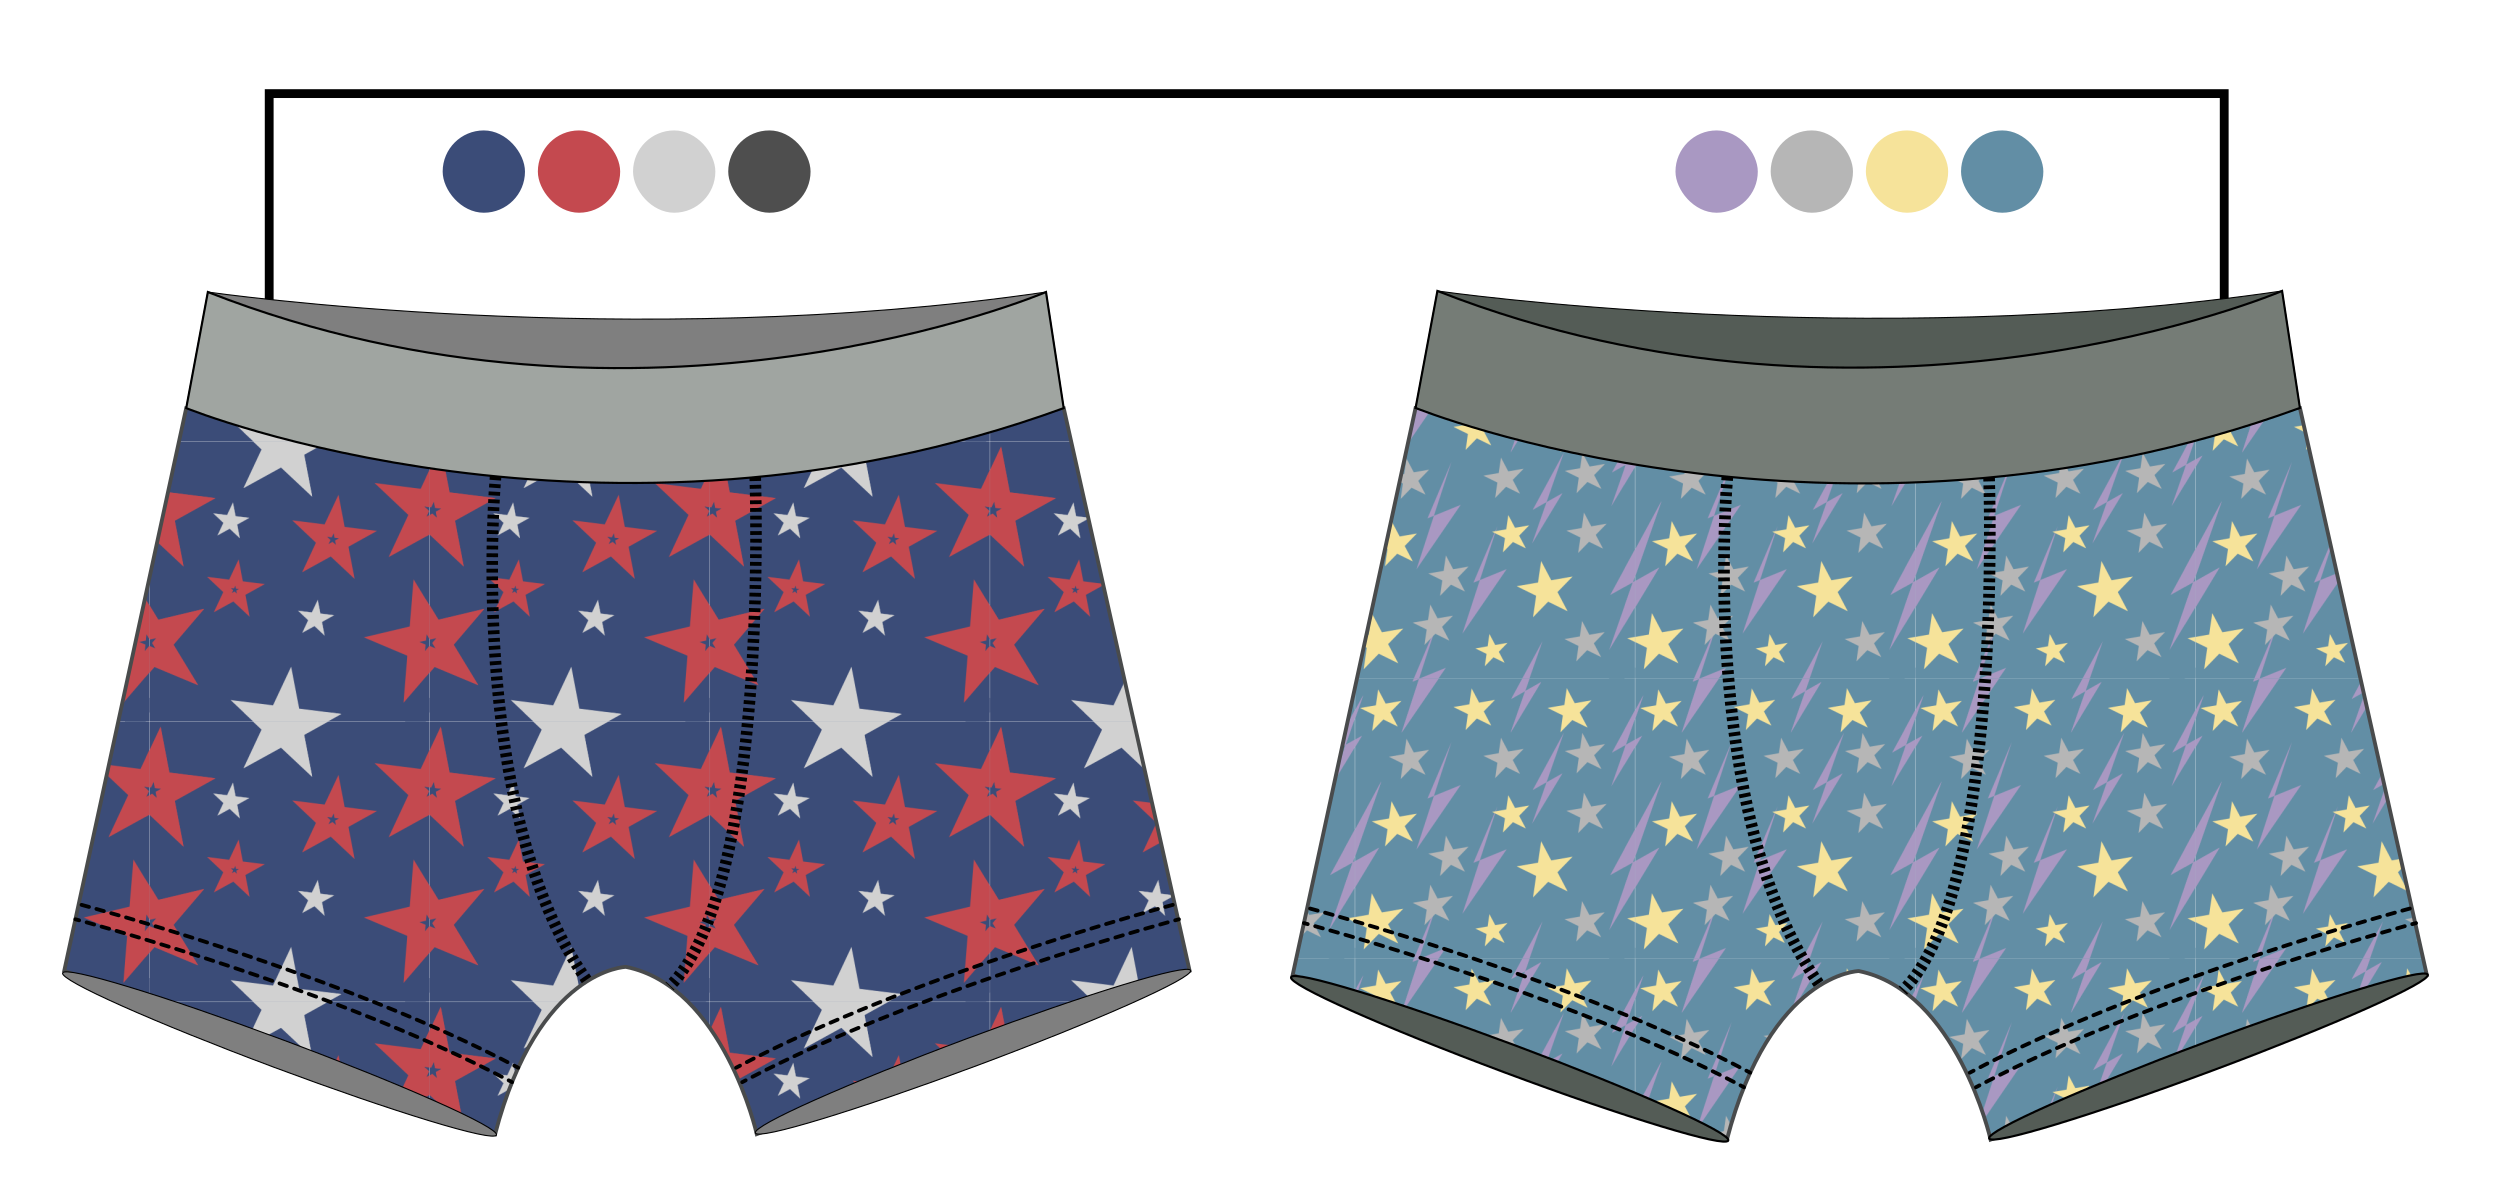 <?xml version="1.0" encoding="UTF-8"?> <svg xmlns="http://www.w3.org/2000/svg" xmlns:xlink="http://www.w3.org/1999/xlink" viewBox="0 0 1985.07 954.44"><defs><pattern id="Motivo_nuevo_4" data-name="Motivo nuevo 4" x="0" y="0" width="453.54" height="453.54" patternTransform="translate(-2328.2 -4098.45) scale(.49)" patternUnits="userSpaceOnUse" viewBox="0 0 453.54 453.54"><g><rect y="0" width="453.54" height="453.54" fill="none"></rect><rect x="414.02" y="415.14" width="487.1" height="477.14" fill="#3b4c78"></rect><g><rect x="-39.53" y="415.14" width="487.1" height="477.14" fill="#3b4c78"></rect><polygon points="200.2 427.91 228.97 366.64 241.7 433.12 308.57 441.46 249.57 474.21 262.31 540.69 212.93 494.39 153.64 527.04 182.2 465.93 133.04 419.48 200.2 427.91" fill="#d1d1d1" stroke="#d1d1d1" stroke-miterlimit="10" stroke-width="1.3"></polygon></g><g><rect x="414.02" y="-38.4" width="487.1" height="477.14" fill="#3b4c78"></rect><polygon points="434.54 310.71 438.1 267.19 460.81 304.49 503.1 294.43 474.84 327.54 497.55 364.84 457.25 348.01 428.8 381.14 432.25 337.76 392.05 320.78 434.54 310.71" fill="none" stroke="#c4494f" stroke-miterlimit="10" stroke-width="28.11"></polygon><polygon points="447.37 91.27 465.66 52.33 473.75 94.59 516.26 99.89 478.75 120.7 486.85 162.96 455.46 133.53 417.77 154.29 435.93 115.44 404.68 85.91 447.37 91.27" fill="none" stroke="#c4494f" stroke-miterlimit="10" stroke-width="27.7"></polygon></g><g><rect x="-39.53" y="-38.4" width="487.1" height="477.14" fill="#3b4c78"></rect><polygon points="289.21 144.46 302.04 117.14 307.72 146.79 337.54 150.5 311.23 165.11 316.91 194.76 294.89 174.11 268.44 188.67 281.18 161.42 259.26 140.7 289.21 144.46" fill="none" stroke="#c4494f" stroke-miterlimit="10" stroke-width="19.43"></polygon><polygon points="132.72 230.6 141.46 211.97 145.33 232.18 165.66 234.72 147.73 244.67 151.6 264.88 136.59 250.81 118.56 260.73 127.25 242.16 112.3 228.03 132.72 230.6" fill="none" stroke="#c4494f" stroke-miterlimit="10" stroke-width="13.24"></polygon><polygon points="-19 310.71 -15.45 267.19 7.26 304.49 49.55 294.43 21.3 327.54 44 364.84 3.71 348.01 -24.75 381.14 -21.29 337.76 -61.49 320.78 -19 310.71" fill="none" stroke="#c4494f" stroke-miterlimit="10" stroke-width="28.11"></polygon><polygon points="-6.18 91.27 12.12 52.33 20.21 94.59 62.71 99.89 25.21 120.7 33.3 162.96 1.92 133.53 -35.77 154.29 -17.62 115.44 -48.87 85.91 -6.18 91.27" fill="none" stroke="#c4494f" stroke-miterlimit="10" stroke-width="27.7"></polygon><polygon points="434.54 310.71 438.1 267.19 460.81 304.49 503.1 294.43 474.84 327.54 497.55 364.84 457.25 348.01 428.8 381.14 432.25 337.76 392.05 320.78 434.54 310.71" fill="none" stroke="#c4494f" stroke-miterlimit="10" stroke-width="28.11"></polygon><polygon points="447.37 91.27 465.66 52.33 473.75 94.59 516.26 99.89 478.75 120.7 486.85 162.96 455.46 133.53 417.77 154.29 435.93 115.44 404.68 85.91 447.37 91.27" fill="none" stroke="#c4494f" stroke-miterlimit="10" stroke-width="27.7"></polygon><polygon points="200.2 -25.63 228.97 -86.9 241.7 -20.42 308.57 -12.08 249.57 20.67 262.31 87.14 212.93 40.85 153.64 73.5 182.2 12.39 133.04 -34.07 200.2 -25.63" fill="#d1d1d1" stroke="#d1d1d1" stroke-miterlimit="10" stroke-width="1.3"></polygon><polygon points="200.2 427.91 228.97 366.64 241.7 433.12 308.57 441.46 249.57 474.21 262.31 540.69 212.93 494.39 153.64 527.04 182.2 465.93 133.04 419.48 200.2 427.91" fill="#d1d1d1" stroke="#d1d1d1" stroke-miterlimit="10" stroke-width="1.3"></polygon><polygon points="125.48 119 134.91 98.93 139.08 120.71 160.99 123.44 141.66 134.17 145.83 155.95 129.66 140.78 110.23 151.48 119.59 131.46 103.48 116.24 125.48 119" fill="#d1d1d1" stroke="#d1d1d1" stroke-miterlimit="10" stroke-width=".43"></polygon><polygon points="262.9 276.79 272.32 256.72 276.49 278.5 298.4 281.23 279.07 291.96 283.24 313.73 267.07 298.57 247.64 309.26 257 289.25 240.9 274.03 262.9 276.79" fill="#d1d1d1" stroke="#d1d1d1" stroke-miterlimit="10" stroke-width=".43"></polygon></g><g><polygon points="-19 310.71 -15.45 267.19 7.26 304.49 49.55 294.43 21.3 327.54 44 364.84 3.71 348.01 -24.75 381.14 -21.29 337.76 -61.49 320.78 -19 310.71" fill="none" stroke="#c4494f" stroke-miterlimit="10" stroke-width="28.11"></polygon><polygon points="-6.18 91.27 12.12 52.33 20.21 94.59 62.71 99.89 25.21 120.7 33.3 162.96 1.92 133.53 -35.77 154.29 -17.62 115.44 -48.87 85.91 -6.18 91.27" fill="none" stroke="#c4494f" stroke-miterlimit="10" stroke-width="27.7"></polygon></g><polygon points="200.2 -25.63 228.97 -86.9 241.7 -20.42 308.57 -12.08 249.57 20.67 262.31 87.14 212.93 40.85 153.64 73.5 182.2 12.39 133.04 -34.07 200.2 -25.63" fill="#d1d1d1" stroke="#d1d1d1" stroke-miterlimit="10" stroke-width="1.3"></polygon></g></pattern><pattern id="Motivo_nuevo_3" data-name="Motivo nuevo 3" x="0" y="0" width="453.54" height="453.54" patternTransform="translate(-1593.39 -4355.1) scale(.49)" patternUnits="userSpaceOnUse" viewBox="0 0 453.54 453.54"><g><rect x="0" width="453.54" height="453.54" fill="none"></rect><rect x="411.35" y="435.83" width="478.39" height="471.26" fill="#628ea5"></rect><g><rect x="-42.19" y="435.83" width="478.39" height="471.26" fill="#628ea5"></rect><polyline points="303.39 392.98 252.83 486.04 301.13 458.85 251.73 540.72" fill="#a998c2"></polyline><polyline points="131.81 366.36 92.95 458.03 146.76 436.11 75.02 540.72" fill="#a998c2"></polyline></g><g><rect x="411.35" y="-17.72" width="478.39" height="471.26" fill="#628ea5"></rect><polyline points="466.45 26.61 415.89 119.68 464.19 92.48 414.79 174.36" fill="#a998c2"></polyline><polyline points="495.73 166.11 413.14 318.13 492.04 273.7 411.35 407.44" fill="#a998c2"></polyline><polygon points="523.16 428.81 491.63 413.31 467.15 438.5 472.15 403.72 440.62 388.22 475.24 382.23 480.24 347.46 496.63 378.53 531.25 372.54 506.77 397.73 523.16 428.81" fill="#f6e39a"></polygon></g><g><rect x="-42.19" y="-17.72" width="478.39" height="471.26" fill="#628ea5"></rect><polyline points="12.91 26.61 -37.66 119.68 10.64 92.48 -38.75 174.36" fill="#a998c2"></polyline><polyline points="338.06 87.18 287.49 180.25 335.79 153.05 286.4 234.93" fill="#a998c2"></polyline><polyline points="303.39 -60.57 252.83 32.5 301.13 5.3 251.73 87.18" fill="#a998c2"></polyline><polyline points="42.19 166.11 -40.4 318.13 38.49 273.7 -42.19 407.44" fill="#a998c2"></polyline><polyline points="466.45 26.61 415.89 119.68 464.19 92.48 414.79 174.36" fill="#a998c2"></polyline><polyline points="495.73 166.11 413.14 318.13 492.04 273.7 411.35 407.44" fill="#a998c2"></polyline><polyline points="155.9 102.33 117.04 193.99 170.84 172.07 99.1 276.69" fill="#a998c2"></polyline><polyline points="230.35 206.48 191.49 298.14 245.3 276.22 173.56 380.84" fill="#a998c2"></polyline><polyline points="131.81 -87.18 92.95 4.48 146.76 -17.44 75.02 87.18" fill="#a998c2"></polyline><polyline points="303.39 392.98 252.83 486.04 301.13 458.85 251.73 540.72" fill="#a998c2"></polyline><polyline points="131.81 366.36 92.95 458.03 146.76 436.11 75.02 540.72" fill="#a998c2"></polyline><polygon points="242.01 428 223.92 419.1 209.87 433.56 212.74 413.61 194.65 404.71 214.51 401.28 217.38 381.32 226.79 399.15 246.65 395.71 232.6 410.17 242.01 428" fill="#f6e39a"></polygon><polygon points="344.07 344.48 312.54 328.98 288.05 354.18 293.05 319.4 261.53 303.9 296.14 297.91 301.15 263.13 317.54 294.21 352.16 288.22 327.67 313.41 344.07 344.48" fill="#f6e39a"></polygon><polygon points="276.42 242.57 255.51 232.29 239.27 249 242.59 225.94 221.68 215.66 244.64 211.69 247.96 188.63 258.83 209.23 281.78 205.26 265.55 221.97 276.42 242.57" fill="#f6e39a"></polygon><polygon points="376.48 79.02 351.68 66.82 332.42 86.64 336.35 59.29 311.55 47.09 338.79 42.38 342.72 15.03 355.61 39.47 382.85 34.76 363.59 54.57 376.48 79.02" fill="#f6e39a"></polygon><polygon points="69.62 428.81 38.09 413.31 13.6 438.5 18.6 403.72 -12.92 388.22 21.69 382.23 26.7 347.46 43.09 378.53 77.71 372.54 53.22 397.73 69.62 428.81" fill="#f6e39a"></polygon><polygon points="93.27 263.75 67.9 251.28 48.2 271.55 52.23 243.57 26.86 231.1 54.71 226.28 58.74 198.31 71.92 223.3 99.78 218.49 80.08 238.75 93.27 263.75" fill="#f6e39a"></polygon><polygon points="220.37 75.83 196.99 64.33 178.82 83.02 182.53 57.23 159.15 45.73 184.83 41.29 188.53 15.49 200.7 38.54 226.37 34.1 208.21 52.78 220.37 75.83" fill="#f6e39a"></polygon><polygon points="68.85 77.36 45.51 65.88 27.39 84.53 31.09 58.79 7.75 47.31 33.38 42.88 37.08 17.14 49.21 40.14 74.84 35.7 56.71 54.35 68.85 77.36" fill="#f6e39a"></polygon><polygon points="113.87 155.5 91.18 144.35 73.57 162.47 77.16 137.45 54.48 126.29 79.38 121.99 82.98 96.97 94.78 119.33 119.68 115.02 102.07 133.15 113.87 155.5" fill="#b6b6b6"></polygon><polygon points="152.42 392.15 129.74 380.99 112.12 399.11 115.72 374.09 93.03 362.94 117.94 358.63 121.53 333.61 133.33 355.97 158.24 351.66 140.62 369.79 152.42 392.15" fill="#b6b6b6"></polygon><polygon points="177.73 312.56 155.04 301.4 137.43 319.53 141.02 294.51 118.34 283.35 143.24 279.05 146.84 254.03 158.64 276.38 183.54 272.08 165.93 290.2 177.73 312.56" fill="#b6b6b6"></polygon><polygon points="266.98 153.97 244.3 142.81 226.68 160.94 230.28 135.92 207.59 124.76 232.5 120.46 236.09 95.44 247.89 117.8 272.8 113.49 255.18 131.61 266.98 153.97" fill="#b6b6b6"></polygon><polygon points="401.49 243.06 378.81 231.91 361.19 250.03 364.79 225.01 342.1 213.85 367.01 209.55 370.6 184.53 382.4 206.89 407.31 202.58 389.69 220.71 401.49 243.06" fill="#b6b6b6"></polygon><polygon points="398.4 418.76 375.71 407.6 358.1 425.73 361.69 400.71 339.01 389.55 363.91 385.25 367.51 360.23 379.31 382.59 404.21 378.28 386.6 396.4 398.4 418.76" fill="#b6b6b6"></polygon><polygon points="398.88 146.19 376.19 135.03 358.58 153.16 362.17 128.14 339.49 116.98 364.39 112.67 367.99 87.65 379.79 110.01 404.69 105.71 387.08 123.83 398.88 146.19" fill="#b6b6b6"></polygon></g><g><polyline points="12.91 26.61 -37.66 119.68 10.64 92.48 -38.75 174.36" fill="#a998c2"></polyline><polyline points="42.19 166.11 -40.4 318.13 38.49 273.7 -42.19 407.44" fill="#a998c2"></polyline></g><g><polyline points="303.39 -60.57 252.83 32.5 301.13 5.3 251.73 87.18" fill="#a998c2"></polyline><polyline points="131.81 -87.18 92.95 4.48 146.76 -17.44 75.02 87.18" fill="#a998c2"></polyline></g></g></pattern></defs><g id="imagen_1" data-name="imagen 1"><g><rect x="1330.38" y="103.56" width="65.36" height="65.36" rx="32.68" ry="32.68" fill="#a998c2"></rect><rect x="1405.96" y="103.56" width="65.36" height="65.36" rx="32.68" ry="32.68" fill="#b6b6b6"></rect><rect x="1481.54" y="103.56" width="65.36" height="65.36" rx="32.68" ry="32.68" fill="#f6e39a"></rect><rect x="1557.12" y="103.56" width="65.36" height="65.36" rx="32.68" ry="32.68" fill="#628ea5"></rect></g></g><g id="imagen_3" data-name="imagen 3"><g><rect x="351.49" y="103.56" width="65.36" height="65.36" rx="32.68" ry="32.68" fill="#3b4c78"></rect><rect x="427.07" y="103.56" width="65.36" height="65.36" rx="32.68" ry="32.68" fill="#c4494f"></rect><rect x="502.65" y="103.56" width="65.36" height="65.36" rx="32.68" ry="32.68" fill="#d1d1d1"></rect><rect x="578.24" y="103.56" width="65.36" height="65.36" rx="32.68" ry="32.68" fill="#4e4e4e"></rect></g></g><g id="imagen_2" data-name="imagen 2"><polyline points="213.75 293.52 213.75 74.33 1766.09 74.33 1766.09 285.86" fill="none" stroke="#000" stroke-miterlimit="10" stroke-width="7"></polyline><g><path id="pretina_esp" data-name="pretina esp" d="M165.05,231.89s335.87,48.43,665.5,0l14.06,92.17H147.87l17.18-92.17Z" fill="#7f7f7f" stroke="#000" stroke-miterlimit="10" stroke-width=".86"></path><path id="del" d="M147.87,324.06h696.74l99.98,446.79-343.68,129.66s-26.56-117.16-103.89-132.79c0,0-69.52,1.56-103.89,132.79L51.01,770.85l96.86-446.79Z" fill="url(#Motivo_nuevo_4)" stroke="#494b4c" stroke-miterlimit="10" stroke-width="3.06"></path><ellipse cx="772.57" cy="835.08" rx="184.46" ry="11.42" transform="translate(-243.35 323.1) rotate(-20.48)" fill="#7f7f7f" stroke="#000" stroke-miterlimit="10" stroke-width=".88"></ellipse><ellipse cx="221.96" cy="836.89" rx="11.42" ry="183.87" transform="translate(-639.69 752.01) rotate(-69.52)" fill="#7f7f7f" stroke="#000" stroke-miterlimit="10" stroke-width=".88"></ellipse><path id="pretina_del" data-name="pretina del" d="M147.87,324.06s329.62,133.76,696.74,0l-14.06-92.17s-318.69,135.91-665.5,0l-17.18,92.17Z" fill="#a0a5a1" stroke="#000" stroke-miterlimit="10" stroke-width="1.71"></path><g><path d="M59.88,729.95s1.01.27,2.95.8" fill="none" stroke="#000" stroke-linecap="round" stroke-miterlimit="10" stroke-width="3.06"></path><path d="M68.78,732.39c40.53,11.26,210.88,60.44,332.37,124" fill="none" stroke="#000" stroke-dasharray="6.18 6.18" stroke-linecap="round" stroke-miterlimit="10" stroke-width="3.06"></path><path d="M403.9,857.83c.9.48,1.8.95,2.7,1.43" fill="none" stroke="#000" stroke-linecap="round" stroke-miterlimit="10" stroke-width="3.06"></path></g><path d="M64.76,718.49s207.87,55.26,346.72,129.31" fill="none" stroke="#000" stroke-dasharray="6.12" stroke-linecap="round" stroke-miterlimit="10" stroke-width="3.06"></path><g><path d="M936.09,729.95s-1.01.27-2.95.8" fill="none" stroke="#000" stroke-linecap="round" stroke-miterlimit="10" stroke-width="3.06"></path><path d="M927.18,732.39c-40.53,11.26-210.88,60.44-332.37,124" fill="none" stroke="#000" stroke-dasharray="6.18 6.18" stroke-linecap="round" stroke-miterlimit="10" stroke-width="3.06"></path><path d="M592.07,857.83c-.9.48-1.8.95-2.7,1.43" fill="none" stroke="#000" stroke-linecap="round" stroke-miterlimit="10" stroke-width="3.06"></path></g><path d="M931.2,718.49s-207.87,55.26-346.72,129.31" fill="none" stroke="#000" stroke-dasharray="6.12" stroke-linecap="round" stroke-miterlimit="10" stroke-width="3.06"></path><path d="M393.5,378.21s-24.14,263.71,72.89,400.82" fill="none" stroke="#000" stroke-dasharray="3.06" stroke-miterlimit="10" stroke-width="9.18"></path><path d="M599.68,378.88s11.88,324.39-67.91,404.26" fill="none" stroke="#000" stroke-dasharray="3.06" stroke-miterlimit="10" stroke-width="9.18"></path></g><g><path id="pretina_esp-2" data-name="pretina esp" d="M1141.35,231.03s338.49,48.81,670.68,0l14.17,92.89h-702.17l17.32-92.89Z" fill="#545c56" stroke="#000" stroke-miterlimit="10" stroke-width=".86"></path><path id="del-2" data-name="del" d="M1124.03,323.92h702.17l100.76,450.27-346.36,130.67s-26.76-118.08-104.7-133.82c0,0-70.06,1.57-104.7,133.82l-344.79-130.67,97.61-450.27Z" fill="url(#Motivo_nuevo_3)" stroke="#494b4c" stroke-miterlimit="10" stroke-width="3.08"></path><ellipse cx="1753.6" cy="838.92" rx="185.89" ry="11.51" transform="translate(-182.69 666.59) rotate(-20.48)" fill="#545c56" stroke="#000" stroke-miterlimit="10" stroke-width="1.73"></ellipse><ellipse cx="1198.71" cy="840.75" rx="11.51" ry="185.3" transform="translate(-8.31 1669.52) rotate(-69.52)" fill="#545c56" stroke="#000" stroke-miterlimit="10" stroke-width="1.73"></ellipse><path id="pretina_del-2" data-name="pretina del" d="M1124.03,323.92s332.19,134.81,702.17,0l-14.17-92.89s-321.17,136.97-670.68,0l-17.32,92.89Z" fill="#757c76" stroke="#000" stroke-miterlimit="10" stroke-width="1.72"></path><g><path d="M1035.36,732.97s1.02.27,2.97.8" fill="none" stroke="#000" stroke-linecap="round" stroke-miterlimit="10" stroke-width="3.08"></path><path d="M1044.33,735.43c40.85,11.35,212.52,60.91,334.96,124.97" fill="none" stroke="#000" stroke-dasharray="6.23 6.23" stroke-linecap="round" stroke-miterlimit="10" stroke-width="3.08"></path><path d="M1382.05,861.85c.91.48,1.82.96,2.72,1.44" fill="none" stroke="#000" stroke-linecap="round" stroke-miterlimit="10" stroke-width="3.08"></path></g><path d="M1040.28,721.42s209.49,55.69,349.42,130.32" fill="none" stroke="#000" stroke-dasharray="6.17" stroke-linecap="round" stroke-miterlimit="10" stroke-width="3.08"></path><g><path d="M1918.39,732.97s-1.02.27-2.97.8" fill="none" stroke="#000" stroke-linecap="round" stroke-miterlimit="10" stroke-width="3.08"></path><path d="M1909.42,735.43c-40.85,11.35-212.52,60.91-334.96,124.97" fill="none" stroke="#000" stroke-dasharray="6.23 6.23" stroke-linecap="round" stroke-miterlimit="10" stroke-width="3.08"></path><path d="M1571.69,861.85c-.91.48-1.82.96-2.72,1.44" fill="none" stroke="#000" stroke-linecap="round" stroke-miterlimit="10" stroke-width="3.08"></path></g><path d="M1913.47,721.42s-209.49,55.69-349.42,130.32" fill="none" stroke="#000" stroke-dasharray="6.17" stroke-linecap="round" stroke-miterlimit="10" stroke-width="3.08"></path><path d="M1371.58,378.49s-24.33,265.76,73.45,403.94" fill="none" stroke="#000" stroke-dasharray="3.08" stroke-miterlimit="10" stroke-width="9.25"></path><path d="M1579.37,379.17s11.98,326.91-68.44,407.41" fill="none" stroke="#000" stroke-dasharray="3.08" stroke-miterlimit="10" stroke-width="9.25"></path></g></g></svg> 